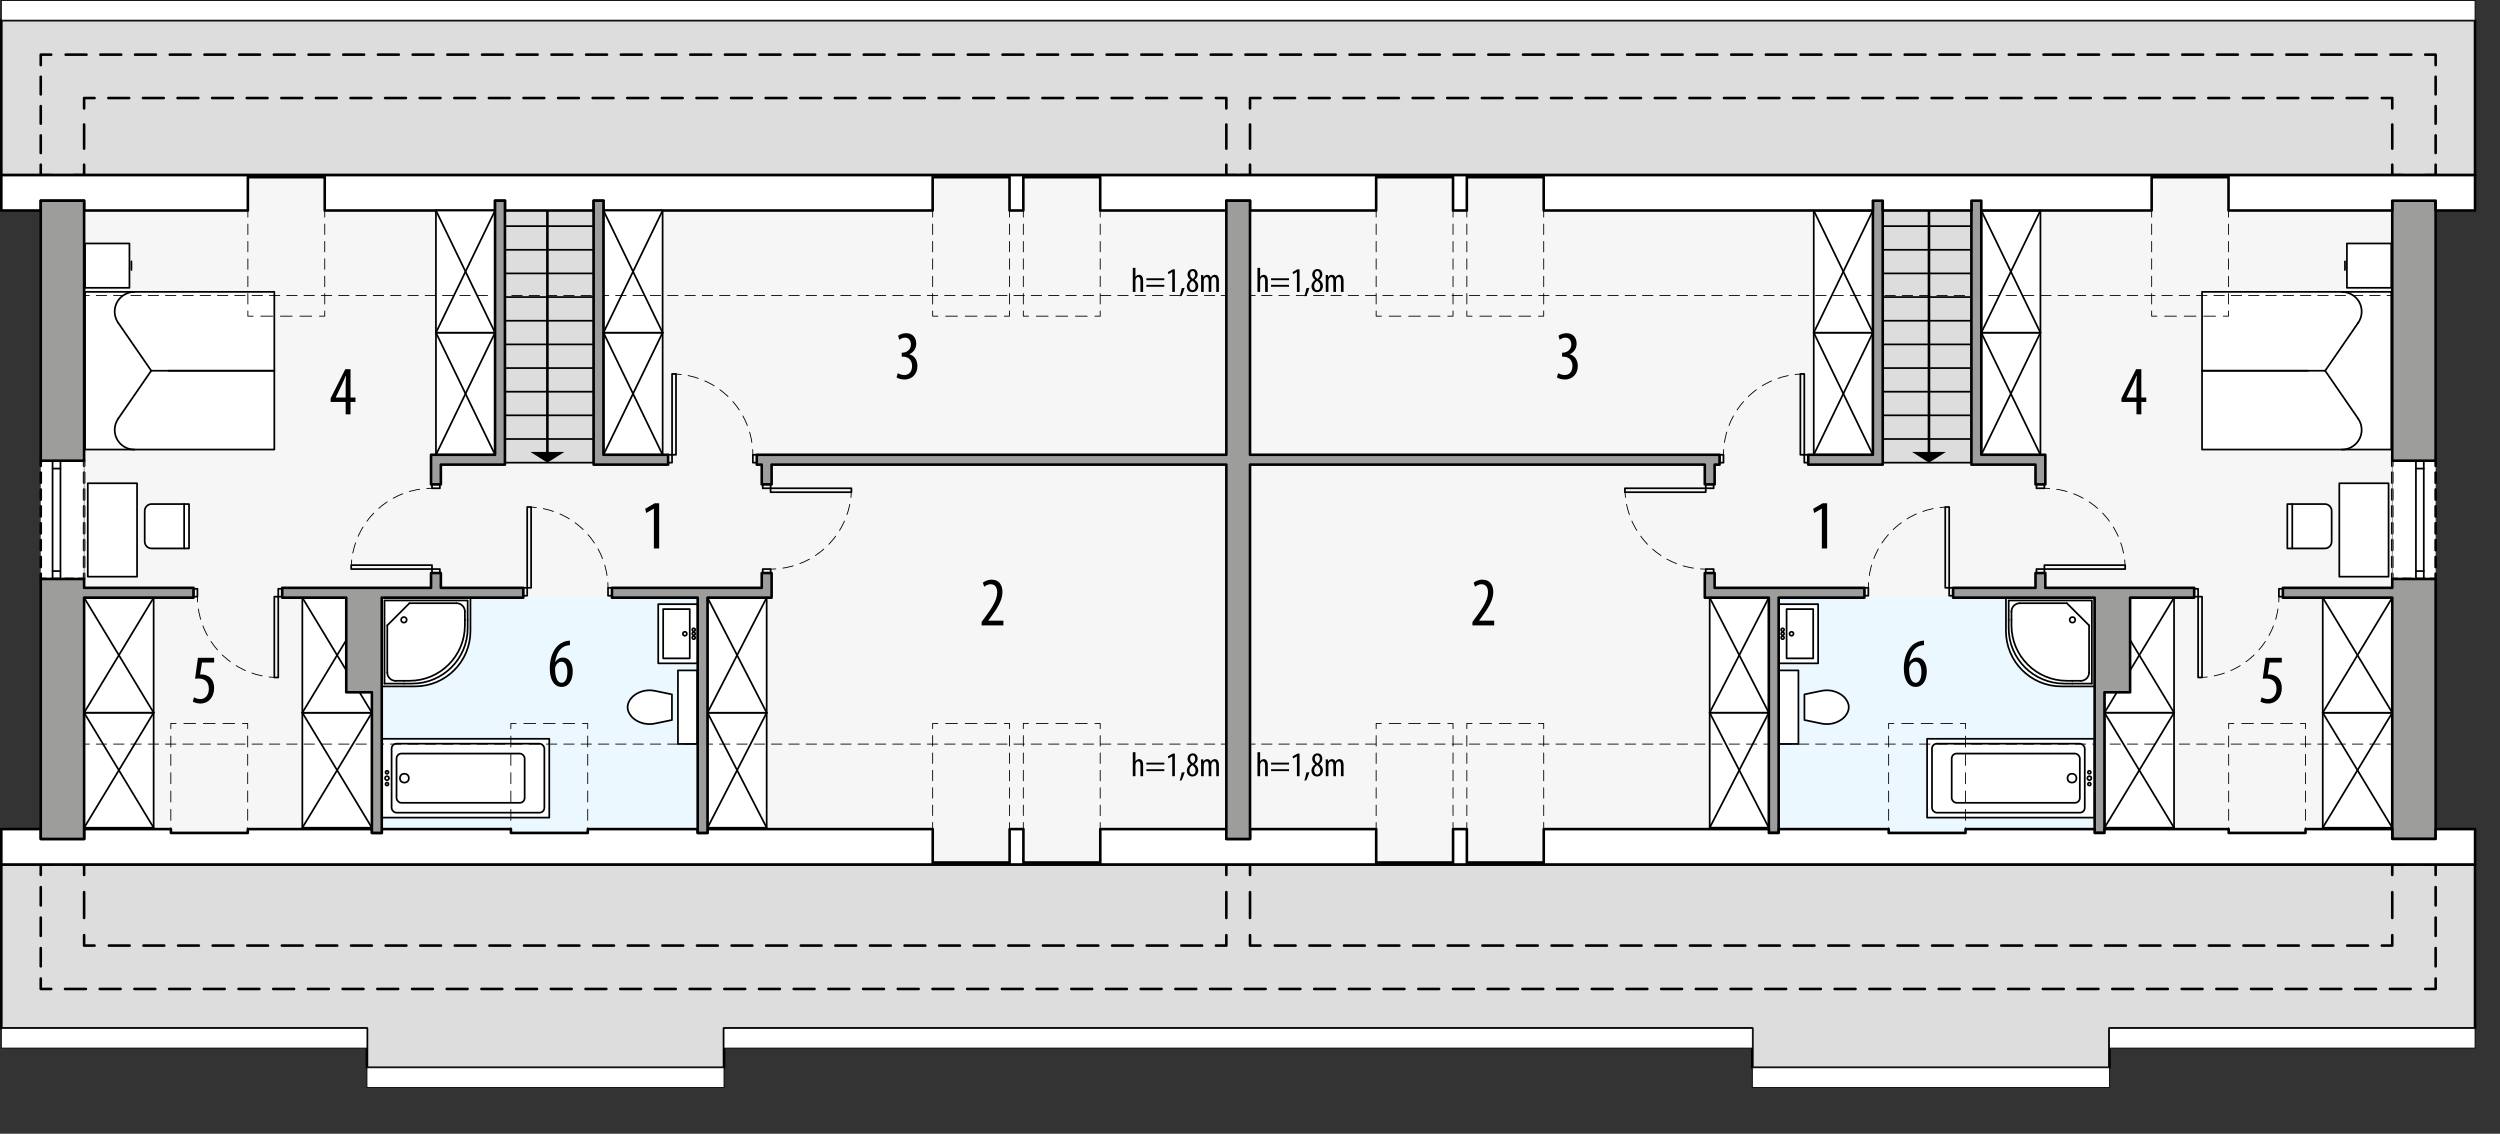 <?xml version="1.0" encoding="UTF-8"?><svg id="a" xmlns="http://www.w3.org/2000/svg" viewBox="0 0 719.05 326.08"><rect x="0" y="0" width="719.05" height="326.08" fill="#333333" stroke="none"/><defs><style>.b{stroke-dasharray:6.94 4.62;}.b,.c,.d,.e,.f,.g,.h,.i,.j,.k,.l,.m,.n,.o,.p,.q,.r,.s,.t,.u,.v,.w,.x{stroke-linejoin:round;}.b,.c,.d,.e,.f,.g,.h,.i,.j,.k,.l,.m,.n,.o,.p,.q,.r,.s,.u,.v,.w,.x{stroke:#000;}.b,.c,.d,.e,.f,.g,.h,.i,.j,.k,.l,.m,.o,.p,.q,.r,.s,.t,.u,.v,.w,.x{stroke-linecap:round;}.b,.c,.d,.e,.g,.i,.j,.k,.l,.q,.r,.s,.t,.u,.v,.w,.x{fill:none;}.b,.c,.d,.h,.i,.j,.l,.n,.p,.r,.v,.x{stroke-width:.75px;}.c{stroke-dasharray:5.97 3.98;}.e{stroke-dasharray:3.16 2.11;}.e,.g,.k,.o,.q,.u,.w{stroke-width:.25px;}.y{fill:#f6f6f6;}.z{fill:#ebf8ff;}.aa,.f,.o,.p{fill:#fff;}.f,.m,.s{stroke-width:.5px;}.g{stroke-dasharray:3.37 2.25;}.h,.m{fill:#ddd;}.i{stroke-dasharray:5.99 3.99;}.j{stroke-dasharray:5.26 3.5;}.l{stroke-dasharray:5.06 3.37;}.n{fill:#9d9d9c;}.q{stroke-dasharray:3 2;}.r{stroke-dasharray:2.91 1.94;}.t{stroke:gray;stroke-width:.2px;}.u{stroke-dasharray:2.99 1.99;}.v{stroke-dasharray:2.37 1.58;}.w{stroke-dasharray:3.03 2.02;}.x{stroke-dasharray:7.42 4.95;}</style></defs><rect class="y" x="359.53" y="27.05" width="328.54" height="244.91"/><rect class="y" x="24.19" y="27.05" width="328.54" height="244.91" transform="translate(376.91 299.02) rotate(-180)"/><polygon class="h" points="359.53 5.79 .38 5.79 .38 50.37 352.72 50.37 359.53 50.37 711.87 50.37 711.87 5.79 359.53 5.79"/><polygon class="h" points="359.53 248.65 352.72 248.65 .38 248.65 .38 295.78 105.54 295.78 105.54 307.12 208.24 307.12 208.24 295.78 504.01 295.78 504.01 307.12 606.71 307.12 606.71 295.78 711.87 295.78 711.87 248.65 359.53 248.65"/><rect class="aa" x="688.06" y="132.5" width="12.47" height="34.02"/><polyline class="d" points="700.54 165.02 700.54 166.52 699.04 166.52"/><line class="v" x1="697.46" y1="166.52" x2="690.35" y2="166.52"/><polyline class="d" points="689.56 166.52 688.06 166.52 688.06 165.02"/><line class="r" x1="688.06" y1="163.08" x2="688.06" y2="134.97"/><polyline class="d" points="688.06 134 688.06 132.5 689.56 132.5"/><line class="v" x1="691.14" y1="132.5" x2="698.25" y2="132.5"/><polyline class="d" points="699.04 132.5 700.54 132.5 700.54 134"/><line class="r" x1="700.54" y1="135.94" x2="700.54" y2="164.05"/><rect class="z" x="511.58" y="171.9" width="90.87" height="67.66"/><rect class="o" x="606.71" y="295.78" width="105.17" height="5.67"/><rect class="o" x="504.01" y="307.12" width="102.7" height="5.67"/><rect class="s" x="518.95" y="130.8" width="1.13" height="2.27"/><rect class="s" x="494.58" y="130.8" width="1.13" height="2.27"/><rect class="s" x="517.82" y="107.56" width="1.13" height="23.24"/><path class="k" d="M517.82,107.59c-.5.02-1,.06-1.5.12"/><path class="w" d="M514.33,108.02c-9.86,1.99-17.4,10.19-18.48,20.27"/><path class="k" d="M495.76,129.3c-.03.5-.05,1-.05,1.5"/><rect class="s" x="490.61" y="139.31" width="2.27" height="1.13"/><rect class="s" x="490.61" y="163.68" width="2.27" height="1.13"/><rect class="s" x="467.36" y="140.44" width="23.24" height="1.13"/><path class="k" d="M467.39,141.57c.02.5.06,1,.12,1.5"/><path class="w" d="M467.83,145.07c1.99,9.86,10.19,17.4,20.27,18.48"/><path class="k" d="M489.11,163.64c.5.03,1,.05,1.5.05"/><rect class="s" x="585.73" y="163.68" width="2.27" height="1.13"/><rect class="s" x="585.73" y="139.31" width="2.27" height="1.13"/><rect class="s" x="588" y="162.55" width="23.24" height="1.13"/><path class="k" d="M611.22,162.55c-.02-.5-.06-1-.12-1.5"/><path class="w" d="M610.78,159.06c-1.99-9.86-10.19-17.4-20.27-18.48"/><path class="k" d="M589.5,140.49c-.5-.03-1-.05-1.5-.05"/><rect class="s" x="560.62" y="169.07" width="1.13" height="2.27"/><rect class="s" x="536.24" y="169.07" width="1.13" height="2.27"/><rect class="s" x="559.49" y="145.83" width="1.13" height="23.24"/><path class="k" d="M559.49,145.85c-.5.02-1,.06-1.5.12"/><path class="w" d="M555.99,146.29c-9.86,1.99-17.4,10.19-18.48,20.27"/><path class="k" d="M537.42,167.57c-.03.5-.05,1-.05,1.5"/><rect class="s" x="631.09" y="169.35" width="1.13" height="2.27"/><rect class="s" x="655.46" y="169.35" width="1.13" height="2.27"/><rect class="s" x="632.22" y="171.62" width="1.13" height="23.24"/><path class="k" d="M633.35,194.84c.5-.02,1-.06,1.5-.12"/><path class="w" d="M636.85,194.4c9.86-1.99,17.4-10.19,18.48-20.27"/><path class="k" d="M655.42,173.12c.03-.5.05-1,.05-1.5"/><polyline class="s" points="694.87 164.25 694.87 166.52 697.13 166.52 697.13 164.25 694.87 164.25"/><polyline class="s" points="694.87 132.5 694.87 134.77 697.13 134.77 697.13 132.5 694.87 132.5"/><line class="s" x1="697.13" y1="134.77" x2="697.13" y2="164.25"/><line class="s" x1="694.87" y1="134.77" x2="694.87" y2="164.25"/><path class="f" d="M670.63,155.75v-8.79c0-1.1-.89-1.98-1.98-1.98h-10.77v12.76h10.77c1.1,0,1.98-.89,1.98-1.98Z"/><line class="s" x1="659.3" y1="157.74" x2="659.3" y2="144.98"/><rect class="f" x="672.83" y="139" width="14.17" height="26.86"/><rect class="m" x="541.51" y="58.24" width="25.51" height="74.83"/><line class="d" x1="554.81" y1="57.72" x2="554.81" y2="130.73"/><polygon points="559.64 130.02 554.81 133.07 549.99 130.02 549.99 129.99 559.64 129.99 559.64 130.02"/><line class="s" x1="541.51" y1="126.27" x2="567.02" y2="126.27"/><line class="s" x1="541.51" y1="119.46" x2="567.02" y2="119.46"/><line class="s" x1="541.51" y1="112.66" x2="567.02" y2="112.66"/><line class="s" x1="541.51" y1="105.86" x2="567.02" y2="105.86"/><line class="s" x1="541.51" y1="99.05" x2="567.02" y2="99.05"/><line class="s" x1="541.51" y1="92.25" x2="567.02" y2="92.25"/><line class="s" x1="541.51" y1="85.45" x2="567.02" y2="85.45"/><line class="s" x1="541.51" y1="78.64" x2="567.02" y2="78.64"/><line class="s" x1="541.51" y1="71.84" x2="567.02" y2="71.84"/><line class="s" x1="541.51" y1="65.04" x2="567.02" y2="65.04"/><line class="t" x1="688.06" y1="166.52" x2="688.06" y2="132.5"/><polyline class="f" points="602.46 212.49 602.46 235.16 554.27 235.16 554.27 212.49 602.46 212.49"/><circle class="s" cx="595.94" cy="223.82" r="1.28"/><circle class="s" cx="600.94" cy="222.12" r=".43"/><circle class="s" cx="600.94" cy="223.82" r=".57"/><circle class="s" cx="600.94" cy="225.52" r=".43"/><rect class="s" x="555.68" y="213.9" width="43.94" height="19.84" rx="1.42" ry="1.42"/><rect class="s" x="561.35" y="216.74" width="36.85" height="14.17" rx="1.42" ry="1.42"/><path class="f" d="M602.46,197.42h-9.57c-8.81,0-15.94-7.14-15.94-15.94v-9.57s25.51,0,25.51,0v25.51Z"/><polyline class="s" points="601.66 196.62 601.66 172.7 577.74 172.7 577.74 178.28"/><path class="s" d="M577.74,178.28v2.39c0,8.81,7.14,15.94,15.94,15.94h2.39"/><path class="s" d="M578.54,178.28v1.59c0,8.81,7.14,15.94,15.94,15.94h1.59"/><line class="s" x1="600.86" y1="193.43" x2="600.86" y2="179.88"/><line class="s" x1="596.08" y1="196.62" x2="601.66" y2="196.62"/><line class="s" x1="596.08" y1="195.82" x2="598.47" y2="195.82"/><path class="s" d="M598.47,195.82c1.32,0,2.39-1.07,2.39-2.39"/><path class="s" d="M580.93,173.5c-1.32,0-2.39,1.07-2.39,2.39"/><line class="s" x1="594.48" y1="173.5" x2="580.93" y2="173.5"/><line class="s" x1="578.54" y1="175.89" x2="578.54" y2="178.28"/><circle class="s" cx="596.08" cy="178.28" r=".8"/><line class="s" x1="600.86" y1="179.88" x2="594.48" y2="173.5"/><path class="f" d="M518.99,199.72l4.93-1.02c2.01-.42,4.1.01,5.78,1.19.75.53,1.34,1.25,1.73,2.08.42.91.42,1.96,0,2.87-.39.83-.98,1.55-1.73,2.08-1.68,1.18-3.77,1.61-5.78,1.19l-4.93-1.02v-7.37"/><rect class="f" x="511.7" y="192.82" width="5.56" height="21.16"/><polyline class="f" points="511.59 173.77 522.93 173.77 522.93 190.78 511.59 190.78 511.59 173.77"/><rect class="s" x="513.86" y="175.19" width="7.65" height="14.17"/><circle class="s" cx="515.28" cy="182.28" r=".57"/><circle class="s" cx="512.72" cy="182.28" r=".43"/><circle class="s" cx="512.72" cy="183.41" r=".43"/><circle class="s" cx="512.72" cy="181.14" r=".43"/><rect class="f" x="633.35" y="83.95" width="54.43" height="45.35"/><line class="s" x1="633.35" y1="106.63" x2="668.76" y2="106.63"/><line class="s" x1="633.35" y1="106.63" x2="663.82" y2="106.63"/><line class="s" x1="668.76" y1="106.63" x2="678.26" y2="92.84"/><line class="s" x1="668.76" y1="106.63" x2="678.26" y2="120.42"/><path class="s" d="M673.59,129.31c3.13,0,5.67-2.54,5.67-5.67,0-1.15-.35-2.27-1-3.22"/><path class="s" d="M678.26,92.84c1.78-2.58,1.13-6.11-1.45-7.88-.95-.65-2.07-1-3.22-1"/><polygon class="f" points="687.78 70.03 675.02 70.03 675.02 82.78 676.44 82.78 687.78 82.78 687.78 70.03"/><line class="s" x1="674.46" y1="75.17" x2="674.46" y2="77.65"/><rect class="f" x="560.8" y="104.74" width="35.12" height="17.01" transform="translate(465.12 691.6) rotate(-90)"/><line class="s" x1="569.86" y1="130.8" x2="586.87" y2="95.68"/><line class="s" x1="569.86" y1="95.68" x2="586.87" y2="130.8"/><rect class="f" x="560.8" y="69.61" width="35.12" height="17.01" transform="translate(500.25 656.48) rotate(-90)"/><line class="s" x1="569.86" y1="95.68" x2="586.87" y2="60.55"/><line class="s" x1="569.86" y1="60.55" x2="586.87" y2="95.68"/><rect class="f" x="512.61" y="104.74" width="35.12" height="17.01" transform="translate(416.93 643.41) rotate(-90)"/><line class="s" x1="521.67" y1="130.8" x2="538.68" y2="95.68"/><line class="s" x1="521.67" y1="95.68" x2="538.68" y2="130.8"/><rect class="f" x="512.61" y="69.61" width="35.12" height="17.01" transform="translate(452.06 608.29) rotate(-90)"/><line class="s" x1="521.67" y1="95.68" x2="538.68" y2="60.55"/><line class="s" x1="521.67" y1="60.55" x2="538.68" y2="95.68"/><rect class="f" x="483.71" y="213.02" width="33.08" height="17.01" transform="translate(278.72 721.77) rotate(-90)"/><line class="s" x1="491.74" y1="238.07" x2="508.75" y2="204.99"/><line class="s" x1="491.74" y1="204.99" x2="508.75" y2="238.07"/><rect class="f" x="483.71" y="179.94" width="33.08" height="17.01" transform="translate(311.8 688.69) rotate(-90)"/><line class="s" x1="491.74" y1="204.99" x2="508.75" y2="171.9"/><line class="s" x1="491.74" y1="171.9" x2="508.75" y2="204.99"/><rect class="f" x="598.76" y="211.53" width="33.08" height="20" transform="translate(393.77 836.82) rotate(-90)"/><line class="s" x1="605.3" y1="238.07" x2="625.3" y2="204.99"/><line class="s" x1="605.3" y1="204.99" x2="625.3" y2="238.07"/><rect class="f" x="598.76" y="178.45" width="33.08" height="20" transform="translate(426.85 803.74) rotate(-90)"/><line class="s" x1="605.3" y1="204.99" x2="625.3" y2="171.9"/><line class="s" x1="605.3" y1="171.9" x2="625.3" y2="204.99"/><rect class="f" x="661.52" y="211.53" width="33.08" height="20" transform="translate(456.54 899.59) rotate(-90)"/><line class="s" x1="668.06" y1="238.07" x2="688.06" y2="204.99"/><line class="s" x1="668.06" y1="204.99" x2="688.06" y2="238.07"/><rect class="f" x="661.52" y="178.45" width="33.08" height="20" transform="translate(489.62 866.51) rotate(-90)"/><line class="s" x1="668.06" y1="204.99" x2="688.06" y2="171.9"/><line class="s" x1="668.06" y1="171.9" x2="688.06" y2="204.99"/><line class="k" x1="688.06" y1="85.01" x2="686.56" y2="85.01"/><line class="u" x1="684.57" y1="85.01" x2="362.02" y2="85.01"/><line class="k" x1="361.03" y1="85.01" x2="359.53" y2="85.01"/><line class="k" x1="688.06" y1="214.01" x2="686.56" y2="214.01"/><line class="u" x1="684.57" y1="214.01" x2="362.02" y2="214.01"/><line class="k" x1="361.03" y1="214.01" x2="359.53" y2="214.01"/><polyline class="k" points="395.81 246.57 395.81 248.07 397.31 248.07"/><line class="g" x1="399.56" y1="248.07" x2="415.3" y2="248.07"/><polyline class="k" points="416.42 248.07 417.92 248.07 417.92 246.57"/><line class="q" x1="417.92" y1="244.57" x2="417.92" y2="210.58"/><polyline class="k" points="417.92 209.58 417.92 208.08 416.42 208.08"/><line class="g" x1="414.17" y1="208.08" x2="398.43" y2="208.08"/><polyline class="k" points="397.31 208.08 395.81 208.08 395.81 209.58"/><line class="q" x1="395.81" y1="211.58" x2="395.81" y2="245.57"/><polyline class="k" points="395.81 52.45 395.81 50.95 397.31 50.95"/><line class="g" x1="399.56" y1="50.95" x2="415.3" y2="50.95"/><polyline class="k" points="416.42 50.95 417.92 50.95 417.92 52.45"/><line class="q" x1="417.92" y1="54.45" x2="417.92" y2="88.44"/><polyline class="k" points="417.92 89.44 417.92 90.94 416.42 90.94"/><line class="g" x1="414.17" y1="90.94" x2="398.43" y2="90.94"/><polyline class="k" points="397.31 90.94 395.81 90.94 395.81 89.44"/><line class="q" x1="395.81" y1="87.44" x2="395.81" y2="53.45"/><polyline class="k" points="543.21 238.06 543.21 239.56 544.71 239.56"/><line class="g" x1="546.96" y1="239.56" x2="562.7" y2="239.56"/><polyline class="k" points="563.82 239.56 565.32 239.56 565.32 238.06"/><line class="e" x1="565.32" y1="235.95" x2="565.32" y2="210.64"/><polyline class="k" points="565.32 209.58 565.32 208.08 563.82 208.08"/><line class="g" x1="561.57" y1="208.08" x2="545.84" y2="208.08"/><polyline class="k" points="544.71 208.08 543.21 208.08 543.21 209.58"/><line class="e" x1="543.21" y1="211.69" x2="543.21" y2="237.01"/><polyline class="k" points="641.01 238.06 641.01 239.56 642.51 239.56"/><line class="g" x1="644.76" y1="239.56" x2="660.49" y2="239.56"/><polyline class="k" points="661.62 239.56 663.12 239.56 663.12 238.06"/><line class="e" x1="663.12" y1="235.95" x2="663.12" y2="210.64"/><polyline class="k" points="663.12 209.58 663.12 208.08 661.62 208.08"/><line class="g" x1="659.37" y1="208.08" x2="643.63" y2="208.08"/><polyline class="k" points="642.51 208.08 641.01 208.08 641.01 209.58"/><line class="e" x1="641.01" y1="211.69" x2="641.01" y2="237.01"/><polyline class="k" points="421.89 246.57 421.89 248.07 423.39 248.07"/><line class="g" x1="425.64" y1="248.07" x2="441.38" y2="248.07"/><polyline class="k" points="442.5 248.07 444 248.07 444 246.57"/><line class="q" x1="444" y1="244.57" x2="444" y2="210.58"/><polyline class="k" points="444 209.58 444 208.08 442.5 208.08"/><line class="g" x1="440.25" y1="208.08" x2="424.51" y2="208.08"/><polyline class="k" points="423.39 208.08 421.89 208.08 421.89 209.58"/><line class="q" x1="421.89" y1="211.58" x2="421.89" y2="245.57"/><polyline class="k" points="421.89 52.45 421.89 50.95 423.39 50.95"/><line class="g" x1="425.64" y1="50.95" x2="441.38" y2="50.95"/><polyline class="k" points="442.5 50.95 444 50.95 444 52.45"/><line class="q" x1="444" y1="54.45" x2="444" y2="88.44"/><polyline class="k" points="444 89.44 444 90.94 442.5 90.94"/><line class="g" x1="440.25" y1="90.94" x2="424.51" y2="90.94"/><polyline class="k" points="423.39 90.94 421.89 90.94 421.89 89.44"/><line class="q" x1="421.89" y1="87.44" x2="421.89" y2="53.45"/><polyline class="k" points="618.86 52.45 618.86 50.95 620.36 50.95"/><line class="g" x1="622.6" y1="50.95" x2="638.34" y2="50.95"/><polyline class="k" points="639.47 50.95 640.97 50.95 640.97 52.45"/><line class="q" x1="640.97" y1="54.45" x2="640.97" y2="88.44"/><polyline class="k" points="640.97 89.44 640.97 90.94 639.47 90.94"/><line class="g" x1="637.22" y1="90.94" x2="621.48" y2="90.94"/><polyline class="k" points="620.36 90.94 618.86 90.94 618.86 89.44"/><line class="q" x1="618.86" y1="87.44" x2="618.86" y2="53.45"/><path d="M524,146.3h-.04l-2.16,1.24-.3-1.2,2.74-1.6h1.28v13h-1.52v-11.44Z"/><path d="M423.5,179.88v-1l1.1-1.5c1.54-2.14,3.38-4.58,3.38-7.02,0-1.44-.64-2.32-1.86-2.32-.94,0-1.54.5-1.88.72l-.38-1.16c.46-.38,1.36-.88,2.54-.88,2.16,0,3.1,1.6,3.1,3.56,0,2.44-1.6,4.8-3.2,7l-.88,1.2v.04h4.34v1.36h-6.26Z"/><path d="M614.49,119.18v-3.58h-4.32v-1.04l4.22-8.38h1.5v8.16h1.42v1.26h-1.42v3.58h-1.4ZM614.49,114.34v-3.68c0-.9.06-1.7.12-2.56h-.08c-.44,1.04-.72,1.66-1.1,2.46l-1.8,3.74v.04h2.86Z"/><path d="M656.29,190.55h-3.5l-.54,3.46c.16-.04.3-.04.48-.04.7,0,1.78.3,2.48.98.68.68,1.08,1.64,1.08,2.96,0,2.58-1.62,4.44-3.94,4.44-.78,0-1.68-.22-2.2-.56l.34-1.24c.4.24,1.1.52,1.82.52,1.32,0,2.46-1.02,2.46-3s-1.26-2.92-2.94-2.92c-.48,0-.78.02-1.02.06l.82-6.02h4.66v1.36Z"/><path d="M553.38,185.55c-.26.02-.54.06-.92.14-2.16.52-3.02,2.68-3.34,4.68h.06c.5-.74,1.22-1.24,2.2-1.24,1.66,0,2.8,1.52,2.8,4s-1.12,4.44-3.2,4.44c-2.26,0-3.4-2.3-3.4-5.28,0-2.52.66-4.48,1.68-5.86.78-1.1,2.02-1.82,3.14-2.06.42-.08.76-.1.98-.12v1.3ZM552.64,193.26c0-1.96-.68-2.94-1.74-2.94-.64,0-1.3.44-1.68,1.4-.06.14-.12.4-.12.78.02,2.66.84,3.88,1.88,3.88.88,0,1.66-.86,1.66-3.12Z"/><path d="M448.15,107.33c.4.24,1.1.54,1.88.54,1.34,0,2.24-.98,2.24-2.6,0-1.7-1.06-2.68-2.62-2.68h-.36v-1.16h.3c.92-.02,2.34-.72,2.34-2.32,0-1.3-.7-2-1.72-2-.64,0-1.2.32-1.62.62l-.34-1.16c.48-.38,1.36-.74,2.34-.74,1.84,0,2.88,1.32,2.88,3,0,1.3-.68,2.44-1.94,3.04v.04c1.16.32,2.28,1.36,2.28,3.4s-1.36,3.84-3.72,3.84c-.84,0-1.76-.24-2.28-.6l.34-1.22Z"/><rect class="n" x="688.06" y="57.72" width="12.47" height="74.78"/><polygon class="n" points="538.68 130.8 520.09 130.8 520.09 133.64 541.51 133.64 541.51 57.72 538.68 57.72 538.68 130.8"/><polygon class="n" points="585.45 133.64 585.45 139.31 588.28 139.31 588.28 130.8 569.86 130.8 569.86 57.72 567.02 57.72 567.02 133.64 585.45 133.64"/><polygon class="n" points="493.16 164.82 490.33 164.82 490.33 171.9 508.75 171.9 508.75 239.56 511.58 239.56 511.58 171.9 536.24 171.9 536.24 169.07 493.16 169.07 493.16 164.82"/><polygon class="n" points="588.28 164.82 585.45 164.82 585.45 169.07 561.75 169.07 561.75 171.9 602.46 171.9 602.46 239.56 605.29 239.56 605.29 199.12 612.66 199.12 612.66 171.9 631.09 171.9 631.09 169.07 588.28 169.07 588.28 164.82"/><polygon class="n" points="688.06 166.52 688.06 169.07 656.6 169.07 656.6 171.9 688.06 171.9 688.06 241.3 700.54 241.3 700.54 166.52 688.06 166.52"/><path d="M361.67,216.34h.77v2.6h.02c.1-.17.25-.32.4-.42.18-.11.37-.18.65-.18.61,0,1.13.49,1.13,1.71v3.21h-.77v-3.12c0-.59-.13-1.15-.65-1.15-.36,0-.63.26-.75.77-.02.11-.03.25-.03.37v3.13h-.77v-6.92Z"/><path d="M365.58,219.9v-.55h5.16v.55h-5.16ZM365.58,221.79v-.55h5.16v.55h-5.16Z"/><path d="M373.02,217.54h-.02l-1.08.62-.15-.6,1.37-.8h.64v6.5h-.76v-5.72Z"/><path d="M375.16,224.52c.21-.58.48-1.64.58-2.33l.87-.1c-.22.81-.65,1.91-.92,2.36l-.53.07Z"/><path d="M377.21,221.67c0-.91.54-1.49,1.07-1.86v-.02c-.55-.37-.86-.94-.86-1.49,0-1,.71-1.62,1.52-1.62.93,0,1.39.78,1.39,1.53,0,.57-.27,1.12-.87,1.53v.03c.6.4,1.04.99,1.04,1.77,0,1.01-.67,1.8-1.67,1.8-1.08,0-1.62-.86-1.62-1.67ZM379.74,221.59c0-.75-.43-1.17-.93-1.5-.52.32-.84.88-.84,1.45,0,.73.33,1.23.89,1.23.48,0,.88-.37.88-1.18ZM378.16,218.25c0,.66.4.99.8,1.25.39-.28.65-.71.65-1.2,0-.63-.26-1.05-.73-1.05-.43,0-.72.41-.72,1Z"/><path d="M381.32,219.67c0-.57-.03-.86-.04-1.25h.67l.04.6h.02c.21-.39.58-.68,1.09-.68.45,0,.83.22,1.01.74h.02c.13-.24.3-.43.48-.55.19-.13.42-.19.67-.19.65,0,1.16.48,1.16,1.71v3.21h-.76v-3.03c0-.63-.09-1.24-.68-1.24-.32,0-.6.27-.71.72-.02.13-.03.28-.03.44v3.11h-.76v-3.17c0-.54-.1-1.1-.67-1.1-.31,0-.63.27-.72.78-.02.13-.03.27-.03.42v3.07h-.76v-3.59Z"/><path d="M361.67,77.04h.77v2.6h.02c.1-.17.25-.32.4-.42.18-.11.37-.18.65-.18.61,0,1.13.49,1.13,1.71v3.21h-.77v-3.12c0-.59-.13-1.15-.65-1.15-.36,0-.63.26-.75.77-.02.11-.03.25-.03.37v3.13h-.77v-6.92Z"/><path d="M365.58,80.59v-.55h5.16v.55h-5.16ZM365.58,82.48v-.55h5.16v.55h-5.16Z"/><path d="M373.02,78.24h-.02l-1.08.62-.15-.6,1.37-.8h.64v6.5h-.76v-5.72Z"/><path d="M375.16,85.21c.21-.58.48-1.64.58-2.33l.87-.1c-.22.81-.65,1.91-.92,2.36l-.53.07Z"/><path d="M377.21,82.36c0-.91.54-1.49,1.07-1.86v-.02c-.55-.37-.86-.94-.86-1.49,0-1,.71-1.62,1.52-1.62.93,0,1.39.78,1.39,1.53,0,.57-.27,1.12-.87,1.53v.03c.6.4,1.04.99,1.04,1.77,0,1.01-.67,1.8-1.67,1.8-1.08,0-1.62-.86-1.62-1.67ZM379.74,82.28c0-.75-.43-1.17-.93-1.5-.52.32-.84.88-.84,1.45,0,.73.33,1.23.89,1.23.48,0,.88-.37.88-1.18ZM378.16,78.95c0,.66.4.99.8,1.25.39-.28.65-.71.65-1.2,0-.63-.26-1.05-.73-1.05-.43,0-.72.41-.72,1Z"/><path d="M381.32,80.37c0-.57-.03-.86-.04-1.25h.67l.04.6h.02c.21-.39.58-.68,1.09-.68.45,0,.83.22,1.01.74h.02c.13-.24.3-.43.48-.55.19-.13.42-.19.67-.19.65,0,1.16.48,1.16,1.71v3.21h-.76v-3.03c0-.63-.09-1.24-.68-1.24-.32,0-.6.27-.71.72-.02.13-.03.28-.03.44v3.11h-.76v-3.17c0-.54-.1-1.1-.67-1.1-.31,0-.63.27-.72.78-.02.13-.03.27-.03.42v3.07h-.76v-3.59Z"/><rect class="aa" x="11.72" y="132.5" width="12.47" height="34.02"/><polyline class="d" points="11.72 165.02 11.72 166.52 13.22 166.52"/><line class="v" x1="14.8" y1="166.52" x2="21.9" y2="166.52"/><polyline class="d" points="22.69 166.52 24.19 166.52 24.19 165.02"/><line class="r" x1="24.19" y1="163.08" x2="24.19" y2="134.97"/><polyline class="d" points="24.19 134 24.19 132.5 22.69 132.5"/><line class="v" x1="21.11" y1="132.5" x2="14.01" y2="132.5"/><polyline class="d" points="13.22 132.5 11.72 132.5 11.72 134"/><line class="r" x1="11.72" y1="135.94" x2="11.72" y2="164.05"/><rect class="z" x="109.8" y="171.9" width="90.87" height="67.66" transform="translate(310.46 411.47) rotate(-180)"/><rect class="o" x=".38" y="295.78" width="105.17" height="5.67"/><rect class="o" x="208.24" y="295.78" width="295.77" height="5.67"/><rect class="o" x="105.54" y="307.12" width="102.7" height="5.67"/><rect class="o" x=".38" y=".13" width="711.5" height="5.67"/><rect class="s" x="192.16" y="130.8" width="1.13" height="2.27"/><rect class="s" x="216.54" y="130.8" width="1.13" height="2.27"/><rect class="s" x="193.3" y="107.56" width="1.13" height="23.24"/><path class="k" d="M194.43,107.59c.5.02,1,.06,1.5.12"/><path class="w" d="M197.92,108.02c9.86,1.99,17.4,10.19,18.48,20.27"/><path class="k" d="M216.49,129.3c.03.5.05,1,.05,1.5"/><rect class="s" x="219.38" y="139.31" width="2.27" height="1.13"/><rect class="s" x="219.38" y="163.68" width="2.27" height="1.13"/><rect class="s" x="221.64" y="140.44" width="23.24" height="1.13"/><path class="k" d="M244.86,141.57c-.02.5-.06,1-.12,1.5"/><path class="w" d="M244.42,145.07c-1.99,9.86-10.19,17.4-20.27,18.48"/><path class="k" d="M223.14,163.64c-.5.03-1,.05-1.5.05"/><rect class="s" x="124.25" y="163.68" width="2.27" height="1.13"/><rect class="s" x="124.25" y="139.31" width="2.27" height="1.13"/><rect class="s" x="101.01" y="162.55" width="23.24" height="1.13"/><path class="k" d="M101.04,162.55c.02-.5.06-1,.12-1.5"/><path class="w" d="M101.47,159.06c1.99-9.86,10.19-17.4,20.27-18.48"/><path class="k" d="M122.75,140.49c.5-.03,1-.05,1.5-.05"/><rect class="s" x="150.5" y="169.07" width="1.13" height="2.27"/><rect class="s" x="174.88" y="169.07" width="1.13" height="2.27"/><rect class="s" x="151.63" y="145.83" width="1.13" height="23.24"/><path class="k" d="M152.76,145.85c.5.02,1,.06,1.5.12"/><path class="w" d="M156.26,146.29c9.86,1.99,17.4,10.19,18.48,20.27"/><path class="k" d="M174.83,167.57c.03.5.05,1,.05,1.5"/><rect class="s" x="80.03" y="169.35" width="1.13" height="2.27"/><rect class="s" x="55.65" y="169.35" width="1.13" height="2.27"/><rect class="s" x="78.9" y="171.62" width="1.13" height="23.24"/><path class="k" d="M78.9,194.84c-.5-.02-1-.06-1.5-.12"/><path class="w" d="M75.4,194.4c-9.86-1.99-17.4-10.19-18.48-20.27"/><path class="k" d="M56.83,173.12c-.03-.5-.05-1-.05-1.5"/><polyline class="s" points="17.39 164.25 17.39 166.52 15.12 166.52 15.12 164.25 17.39 164.25"/><polyline class="s" points="17.39 132.5 17.39 134.77 15.12 134.77 15.12 132.5 17.39 132.5"/><line class="s" x1="15.12" y1="134.77" x2="15.12" y2="164.25"/><line class="s" x1="17.39" y1="134.77" x2="17.39" y2="164.25"/><path class="f" d="M41.62,155.75v-8.79c0-1.1.89-1.98,1.98-1.98h10.77v12.76h-10.77c-1.1,0-1.98-.89-1.98-1.98Z"/><line class="s" x1="52.96" y1="157.74" x2="52.96" y2="144.98"/><rect class="f" x="25.25" y="139" width="14.17" height="26.86"/><polyline class="d" points="691.06 248.65 688.06 248.65 688.06 251.65"/><line class="x" x1="688.06" y1="256.6" x2="688.06" y2="266.49"/><polyline class="d" points="688.06 268.97 688.06 271.97 685.06 271.97"/><line class="c" x1="681.08" y1="271.97" x2="364.52" y2="271.97"/><polyline class="d" points="362.53 271.97 359.53 271.97 359.53 268.97"/><line class="x" x1="359.53" y1="264.02" x2="359.53" y2="254.12"/><polyline class="d" points="359.53 251.65 359.53 248.65 356.53 248.65"/><polyline class="d" points="355.72 248.65 352.72 248.65 352.72 251.65"/><line class="x" x1="352.72" y1="256.6" x2="352.72" y2="266.49"/><polyline class="d" points="352.72 268.97 352.72 271.97 349.72 271.97"/><line class="c" x1="345.74" y1="271.97" x2="29.18" y2="271.97"/><polyline class="d" points="27.19 271.97 24.19 271.97 24.19 268.97"/><line class="x" x1="24.19" y1="264.02" x2="24.19" y2="254.12"/><polyline class="d" points="24.19 251.65 24.19 248.65 21.19 248.65"/><polyline class="d" points="14.72 248.65 11.72 248.65 11.72 251.65"/><line class="j" x1="11.72" y1="255.16" x2="11.72" y2="279.69"/><polyline class="d" points="11.72 281.44 11.72 284.44 14.72 284.44"/><line class="i" x1="18.71" y1="284.44" x2="695.54" y2="284.44"/><polyline class="d" points="697.54 284.44 700.54 284.44 700.54 281.44"/><line class="j" x1="700.54" y1="277.94" x2="700.54" y2="253.4"/><polyline class="d" points="700.54 251.65 700.54 248.65 697.54 248.65"/><polyline class="d" points="14.72 15.72 11.72 15.72 11.72 18.72"/><line class="l" x1="11.72" y1="22.09" x2="11.72" y2="45.69"/><polyline class="d" points="11.72 47.37 11.72 50.37 14.72 50.37"/><polyline class="d" points="21.19 50.37 24.19 50.37 24.19 47.37"/><line class="b" x1="24.19" y1="42.75" x2="24.19" y2="33.5"/><polyline class="d" points="24.19 31.19 24.19 28.19 27.19 28.19"/><line class="c" x1="31.17" y1="28.19" x2="347.73" y2="28.19"/><polyline class="d" points="349.72 28.19 352.72 28.19 352.72 31.19"/><line class="b" x1="352.72" y1="35.81" x2="352.72" y2="45.06"/><polyline class="d" points="352.72 47.37 352.72 50.37 355.72 50.37"/><polyline class="d" points="356.53 50.37 359.53 50.37 359.53 47.37"/><line class="b" x1="359.53" y1="42.75" x2="359.53" y2="33.5"/><polyline class="d" points="359.53 31.19 359.53 28.19 362.53 28.19"/><line class="c" x1="366.51" y1="28.19" x2="683.07" y2="28.19"/><polyline class="d" points="685.06 28.19 688.06 28.19 688.06 31.19"/><line class="b" x1="688.06" y1="35.81" x2="688.06" y2="45.06"/><polyline class="d" points="688.06 47.37 688.06 50.37 691.06 50.37"/><polyline class="d" points="697.54 50.37 700.54 50.37 700.54 47.37"/><line class="l" x1="700.54" y1="44" x2="700.54" y2="20.4"/><polyline class="d" points="700.54 18.72 700.54 15.72 697.54 15.72"/><line class="i" x1="693.54" y1="15.72" x2="16.71" y2="15.72"/><rect class="m" x="145.23" y="58.24" width="25.51" height="74.83"/><line class="d" x1="157.44" y1="57.72" x2="157.44" y2="130.73"/><polygon points="162.27 130.02 157.44 133.07 152.61 130.02 152.61 129.99 162.27 129.99 162.27 130.02"/><line class="s" x1="170.74" y1="126.27" x2="145.23" y2="126.27"/><line class="s" x1="170.74" y1="119.46" x2="145.23" y2="119.46"/><line class="s" x1="170.74" y1="112.66" x2="145.23" y2="112.66"/><line class="s" x1="170.74" y1="105.86" x2="145.23" y2="105.86"/><line class="s" x1="170.74" y1="99.05" x2="145.23" y2="99.05"/><line class="s" x1="170.74" y1="92.25" x2="145.23" y2="92.25"/><line class="s" x1="170.74" y1="85.45" x2="145.23" y2="85.45"/><line class="s" x1="170.74" y1="78.64" x2="145.23" y2="78.64"/><line class="s" x1="170.74" y1="71.84" x2="145.23" y2="71.84"/><line class="s" x1="170.74" y1="65.04" x2="145.23" y2="65.04"/><line class="t" x1="24.19" y1="166.52" x2="24.19" y2="132.5"/><path class="p" d="M700.54,238.47v2.83h-12.47v-2.83h-24.95v1.1h-22.11v-1.1h-35.72v1.1h-2.83v-1.1h-37.13v1.1h-22.11v-1.1h-31.63v1.1h-2.83v-1.1h-64.75v9.6h-22.11v-9.6h-3.97v9.6h-22.11v-9.6h-36.28v2.83h-6.8v-2.83h-36.28v9.6h-22.11v-9.6h-3.97v9.6h-22.11v-9.6h-64.75v1.1h-2.83v-1.1h-31.63v1.1h-22.11v-1.1h-37.13v1.1h-2.83v-1.1h-35.72v1.1h-22.11v-1.1h-24.94v2.83h-12.47v-2.83H.38v10.18h711.5v-10.18h-11.34Z"/><polygon class="p" points=".38 50.37 .38 60.55 11.72 60.55 11.72 57.72 24.19 57.72 24.19 60.55 71.29 60.55 71.29 50.95 93.4 50.95 93.4 60.55 142.39 60.55 142.39 57.72 145.23 57.72 145.23 60.55 170.74 60.55 170.74 57.72 173.57 57.72 173.57 60.55 268.25 60.55 268.25 50.95 290.36 50.95 290.36 60.55 294.33 60.55 294.33 50.95 316.44 50.95 316.44 60.55 352.72 60.55 352.72 57.72 359.53 57.72 359.53 60.55 395.81 60.55 395.81 50.95 417.92 50.95 417.92 60.55 421.89 60.55 421.89 50.95 444 50.95 444 60.55 538.68 60.55 538.68 57.72 541.51 57.72 541.51 60.55 567.02 60.55 567.02 57.72 569.86 57.72 569.86 60.55 618.86 60.55 618.86 50.95 640.97 50.95 640.97 60.55 688.06 60.55 688.06 57.72 700.54 57.72 700.54 60.55 711.87 60.55 711.87 50.37 .38 50.37"/><polyline class="f" points="109.8 212.49 109.8 235.16 157.98 235.16 157.98 212.49 109.8 212.49"/><circle class="s" cx="116.31" cy="223.82" r="1.28"/><circle class="s" cx="111.31" cy="222.12" r=".43"/><circle class="s" cx="111.31" cy="223.82" r=".57"/><circle class="s" cx="111.31" cy="225.52" r=".43"/><rect class="s" x="112.63" y="213.9" width="43.94" height="19.84" rx="1.42" ry="1.42"/><rect class="s" x="114.05" y="216.74" width="36.85" height="14.17" rx="1.42" ry="1.42"/><path class="f" d="M109.8,197.42h9.57c8.81,0,15.94-7.14,15.94-15.94v-9.57s-25.51,0-25.51,0v25.51Z"/><polyline class="s" points="110.59 196.62 110.59 172.7 134.51 172.7 134.51 178.28"/><path class="s" d="M134.51,178.28v2.39c0,8.81-7.14,15.94-15.94,15.94h-2.39"/><path class="s" d="M133.71,178.28v1.59c0,8.81-7.14,15.94-15.94,15.94h-1.59"/><line class="s" x1="111.39" y1="193.43" x2="111.39" y2="179.88"/><line class="s" x1="116.17" y1="196.62" x2="110.59" y2="196.62"/><line class="s" x1="116.17" y1="195.82" x2="113.78" y2="195.82"/><path class="s" d="M113.78,195.82c-1.32,0-2.39-1.07-2.39-2.39"/><path class="s" d="M131.32,173.5c1.32,0,2.39,1.07,2.39,2.39"/><line class="s" x1="117.77" y1="173.5" x2="131.32" y2="173.5"/><line class="s" x1="133.71" y1="175.89" x2="133.71" y2="178.28"/><circle class="s" cx="116.17" cy="178.28" r=".8"/><line class="s" x1="111.39" y1="179.88" x2="117.77" y2="173.5"/><path class="f" d="M193.26,199.72l-4.93-1.02c-2.01-.42-4.1.01-5.78,1.19-.75.53-1.34,1.25-1.73,2.08-.42.91-.42,1.96,0,2.87.39.83.98,1.55,1.73,2.08,1.68,1.18,3.77,1.61,5.78,1.19l4.93-1.02v-7.37"/><rect class="f" x="194.99" y="192.82" width="5.56" height="21.16"/><polyline class="f" points="200.66 173.77 189.32 173.77 189.32 190.78 200.66 190.78 200.66 173.77"/><rect class="s" x="190.74" y="175.19" width="7.65" height="14.17"/><circle class="s" cx="196.98" cy="182.28" r=".57"/><circle class="s" cx="199.53" cy="182.28" r=".43"/><circle class="s" cx="199.53" cy="183.41" r=".43"/><circle class="s" cx="199.53" cy="181.14" r=".43"/><rect class="f" x="24.47" y="83.95" width="54.43" height="45.35"/><line class="s" x1="78.9" y1="106.63" x2="43.5" y2="106.63"/><line class="s" x1="78.9" y1="106.63" x2="48.43" y2="106.63"/><line class="s" x1="43.5" y1="106.63" x2="33.99" y2="92.84"/><line class="s" x1="43.5" y1="106.63" x2="33.99" y2="120.42"/><path class="s" d="M38.66,129.31c-3.13,0-5.67-2.54-5.67-5.67,0-1.15.35-2.27,1-3.22"/><path class="s" d="M33.99,92.84c-1.78-2.58-1.13-6.11,1.45-7.88.95-.65,2.07-1,3.22-1"/><polygon class="f" points="24.47 70.03 37.23 70.03 37.23 82.78 35.81 82.78 24.47 82.78 24.47 70.03"/><line class="s" x1="37.8" y1="75.17" x2="37.8" y2="77.65"/><rect class="f" x="116.33" y="104.74" width="35.12" height="17.01" transform="translate(20.65 247.13) rotate(-90)"/><line class="s" x1="142.39" y1="130.8" x2="125.39" y2="95.68"/><line class="s" x1="142.39" y1="95.68" x2="125.39" y2="130.8"/><rect class="f" x="116.33" y="69.61" width="35.12" height="17.01" transform="translate(55.77 212.01) rotate(-90)"/><line class="s" x1="142.39" y1="95.68" x2="125.39" y2="60.55"/><line class="s" x1="142.39" y1="60.55" x2="125.39" y2="95.68"/><rect class="f" x="164.52" y="104.74" width="35.12" height="17.01" transform="translate(68.84 295.32) rotate(-90)"/><line class="s" x1="190.58" y1="130.8" x2="173.57" y2="95.68"/><line class="s" x1="190.58" y1="95.68" x2="173.57" y2="130.8"/><rect class="f" x="164.52" y="69.61" width="35.12" height="17.01" transform="translate(103.96 260.2) rotate(-90)"/><line class="s" x1="190.58" y1="95.68" x2="173.57" y2="60.55"/><line class="s" x1="190.58" y1="60.55" x2="173.57" y2="95.68"/><rect class="f" x="195.46" y="213.02" width="33.08" height="17.01" transform="translate(-9.52 433.53) rotate(-90)"/><line class="s" x1="220.51" y1="238.07" x2="203.5" y2="204.99"/><line class="s" x1="220.51" y1="204.99" x2="203.5" y2="238.07"/><rect class="f" x="195.46" y="179.94" width="33.08" height="17.01" transform="translate(23.56 400.45) rotate(-90)"/><line class="s" x1="220.51" y1="204.99" x2="203.5" y2="171.9"/><line class="s" x1="220.51" y1="171.9" x2="203.5" y2="204.99"/><rect class="f" x="80.41" y="211.53" width="33.08" height="20" transform="translate(-124.57 318.48) rotate(-90)"/><line class="s" x1="106.96" y1="238.07" x2="86.96" y2="204.99"/><line class="s" x1="106.96" y1="204.99" x2="86.96" y2="238.07"/><rect class="f" x="80.41" y="178.45" width="33.08" height="20" transform="translate(-91.49 285.4) rotate(-90)"/><line class="s" x1="106.96" y1="204.99" x2="86.96" y2="171.9"/><line class="s" x1="106.96" y1="171.9" x2="86.96" y2="204.99"/><rect class="f" x="17.65" y="211.53" width="33.08" height="20" transform="translate(-187.34 255.72) rotate(-90)"/><line class="s" x1="44.19" y1="238.07" x2="24.19" y2="204.99"/><line class="s" x1="44.19" y1="204.99" x2="24.19" y2="238.07"/><rect class="f" x="17.65" y="178.45" width="33.08" height="20" transform="translate(-154.26 222.63) rotate(-90)"/><line class="s" x1="44.19" y1="204.99" x2="24.19" y2="171.9"/><line class="s" x1="44.19" y1="171.9" x2="24.19" y2="204.99"/><line class="k" x1="24.19" y1="85.01" x2="25.69" y2="85.01"/><line class="u" x1="27.68" y1="85.01" x2="350.23" y2="85.01"/><line class="k" x1="351.22" y1="85.01" x2="352.72" y2="85.01"/><line class="k" x1="24.19" y1="214.01" x2="25.69" y2="214.01"/><line class="u" x1="27.68" y1="214.01" x2="350.23" y2="214.01"/><line class="k" x1="351.22" y1="214.01" x2="352.72" y2="214.01"/><polyline class="k" points="316.44 246.57 316.44 248.07 314.94 248.07"/><line class="g" x1="312.69" y1="248.07" x2="296.95" y2="248.07"/><polyline class="k" points="295.83 248.07 294.33 248.07 294.33 246.57"/><line class="q" x1="294.33" y1="244.57" x2="294.33" y2="210.58"/><polyline class="k" points="294.33 209.58 294.33 208.08 295.83 208.08"/><line class="g" x1="298.08" y1="208.08" x2="313.82" y2="208.08"/><polyline class="k" points="314.94 208.08 316.44 208.08 316.44 209.58"/><line class="q" x1="316.44" y1="211.58" x2="316.44" y2="245.57"/><polyline class="k" points="316.44 52.45 316.44 50.95 314.94 50.95"/><line class="g" x1="312.69" y1="50.95" x2="296.95" y2="50.95"/><polyline class="k" points="295.83 50.95 294.33 50.95 294.33 52.45"/><line class="q" x1="294.33" y1="54.45" x2="294.33" y2="88.44"/><polyline class="k" points="294.33 89.44 294.33 90.94 295.83 90.94"/><line class="g" x1="298.08" y1="90.94" x2="313.82" y2="90.94"/><polyline class="k" points="314.94 90.94 316.44 90.94 316.44 89.44"/><line class="q" x1="316.44" y1="87.44" x2="316.44" y2="53.45"/><polyline class="k" points="169.04 238.06 169.04 239.56 167.54 239.56"/><line class="g" x1="165.29" y1="239.56" x2="149.55" y2="239.56"/><polyline class="k" points="148.43 239.56 146.93 239.56 146.93 238.06"/><line class="e" x1="146.93" y1="235.95" x2="146.93" y2="210.64"/><polyline class="k" points="146.93 209.58 146.93 208.08 148.43 208.08"/><line class="g" x1="150.68" y1="208.08" x2="166.42" y2="208.08"/><polyline class="k" points="167.54 208.08 169.04 208.08 169.04 209.58"/><line class="e" x1="169.04" y1="211.69" x2="169.04" y2="237.01"/><polyline class="k" points="71.24 238.06 71.24 239.56 69.74 239.56"/><line class="g" x1="67.5" y1="239.56" x2="51.76" y2="239.56"/><polyline class="k" points="50.63 239.56 49.13 239.56 49.13 238.06"/><line class="e" x1="49.13" y1="235.95" x2="49.13" y2="210.64"/><polyline class="k" points="49.13 209.58 49.13 208.08 50.63 208.08"/><line class="g" x1="52.88" y1="208.08" x2="68.62" y2="208.08"/><polyline class="k" points="69.74 208.08 71.24 208.08 71.24 209.58"/><line class="e" x1="71.24" y1="211.69" x2="71.24" y2="237.01"/><polyline class="k" points="290.36 246.57 290.36 248.07 288.86 248.07"/><line class="g" x1="286.61" y1="248.07" x2="270.88" y2="248.07"/><polyline class="k" points="269.75 248.07 268.25 248.07 268.25 246.57"/><line class="q" x1="268.25" y1="244.57" x2="268.25" y2="210.58"/><polyline class="k" points="268.25 209.58 268.25 208.08 269.75 208.08"/><line class="g" x1="272" y1="208.08" x2="287.74" y2="208.08"/><polyline class="k" points="288.86 208.08 290.36 208.08 290.36 209.58"/><line class="q" x1="290.36" y1="211.58" x2="290.36" y2="245.57"/><polyline class="k" points="290.36 52.45 290.36 50.95 288.86 50.95"/><line class="g" x1="286.61" y1="50.95" x2="270.88" y2="50.95"/><polyline class="k" points="269.75 50.95 268.25 50.95 268.25 52.45"/><line class="q" x1="268.25" y1="54.45" x2="268.25" y2="88.44"/><polyline class="k" points="268.25 89.44 268.25 90.94 269.75 90.94"/><line class="g" x1="272" y1="90.94" x2="287.74" y2="90.94"/><polyline class="k" points="288.86 90.94 290.36 90.94 290.36 89.44"/><line class="q" x1="290.36" y1="87.44" x2="290.36" y2="53.45"/><polyline class="k" points="93.4 52.45 93.4 50.95 91.9 50.95"/><line class="g" x1="89.65" y1="50.95" x2="73.91" y2="50.95"/><polyline class="k" points="72.79 50.95 71.29 50.95 71.29 52.45"/><line class="q" x1="71.29" y1="54.45" x2="71.29" y2="88.44"/><polyline class="k" points="71.29 89.44 71.29 90.94 72.79 90.94"/><line class="g" x1="75.03" y1="90.94" x2="90.77" y2="90.94"/><polyline class="k" points="91.9 90.94 93.4 90.94 93.4 89.44"/><line class="q" x1="93.4" y1="87.44" x2="93.4" y2="53.45"/><path d="M188.07,146.3h-.04l-2.16,1.24-.3-1.2,2.74-1.6h1.28v13h-1.52v-11.44Z"/><path d="M282.33,179.88v-1l1.1-1.5c1.54-2.14,3.38-4.58,3.38-7.02,0-1.44-.64-2.32-1.86-2.32-.94,0-1.54.5-1.88.72l-.38-1.16c.46-.38,1.36-.88,2.54-.88,2.16,0,3.1,1.6,3.1,3.56,0,2.44-1.6,4.8-3.2,7l-.88,1.2v.04h4.34v1.36h-6.26Z"/><path d="M99.42,119.18v-3.58h-4.32v-1.04l4.22-8.38h1.5v8.16h1.42v1.26h-1.42v3.58h-1.4ZM99.42,114.34v-3.68c0-.9.06-1.7.12-2.56h-.08c-.44,1.04-.72,1.66-1.1,2.46l-1.8,3.74v.04h2.86Z"/><path d="M61.59,190.55h-3.5l-.54,3.46c.16-.04.3-.04.48-.04.7,0,1.78.3,2.48.98.68.68,1.08,1.64,1.08,2.96,0,2.58-1.62,4.44-3.94,4.44-.78,0-1.68-.22-2.2-.56l.34-1.24c.4.24,1.1.52,1.82.52,1.32,0,2.46-1.02,2.46-3s-1.26-2.92-2.94-2.92c-.48,0-.78.02-1.02.06l.82-6.02h4.66v1.36Z"/><path d="M163.93,185.55c-.26.02-.54.06-.92.14-2.16.52-3.02,2.68-3.34,4.68h.06c.5-.74,1.22-1.24,2.2-1.24,1.66,0,2.8,1.52,2.8,4s-1.12,4.44-3.2,4.44c-2.26,0-3.4-2.3-3.4-5.28,0-2.52.66-4.48,1.68-5.86.78-1.1,2.02-1.82,3.14-2.06.42-.08.76-.1.98-.12v1.3ZM163.19,193.26c0-1.96-.68-2.94-1.74-2.94-.64,0-1.3.44-1.68,1.4-.06.14-.12.4-.12.78.02,2.66.84,3.88,1.88,3.88.88,0,1.66-.86,1.66-3.12Z"/><path d="M258.21,107.33c.4.24,1.1.54,1.88.54,1.34,0,2.24-.98,2.24-2.6,0-1.7-1.06-2.68-2.62-2.68h-.36v-1.16h.3c.92-.02,2.34-.72,2.34-2.32,0-1.3-.7-2-1.72-2-.64,0-1.2.32-1.62.62l-.34-1.16c.48-.38,1.36-.74,2.34-.74,1.84,0,2.88,1.32,2.88,3,0,1.3-.68,2.44-1.94,3.04v.04c1.16.32,2.28,1.36,2.28,3.4s-1.36,3.84-3.72,3.84c-.84,0-1.76-.24-2.28-.6l.34-1.22Z"/><rect class="n" x="11.72" y="57.72" width="12.47" height="74.78"/><polygon class="n" points="359.53 130.8 359.53 57.72 352.72 57.72 352.72 130.8 217.67 130.8 217.67 133.64 219.09 133.64 219.09 139.31 221.93 139.31 221.93 133.64 352.72 133.64 352.72 241.3 359.53 241.3 359.53 133.64 490.33 133.64 490.33 139.31 493.16 139.31 493.16 133.64 494.58 133.64 494.58 130.8 359.53 130.8"/><polygon class="n" points="173.57 130.8 192.16 130.8 192.16 133.64 170.74 133.64 170.74 57.72 173.57 57.72 173.57 130.8"/><polygon class="n" points="126.8 133.64 126.8 139.31 123.97 139.31 123.97 130.8 142.39 130.8 142.39 57.72 145.23 57.72 145.23 133.64 126.8 133.64"/><polygon class="n" points="219.09 164.82 221.93 164.82 221.93 171.9 203.5 171.9 203.5 239.56 200.67 239.56 200.67 171.9 176.01 171.9 176.01 169.07 219.09 169.07 219.09 164.82"/><polygon class="n" points="123.97 164.82 126.8 164.82 126.8 169.07 150.5 169.07 150.5 171.9 109.8 171.9 109.8 239.56 106.96 239.56 106.96 199.12 99.59 199.12 99.59 171.9 81.17 171.9 81.17 169.07 123.97 169.07 123.97 164.82"/><polygon class="n" points="24.19 166.52 24.19 169.07 55.65 169.07 55.65 171.9 24.19 171.9 24.19 241.3 11.72 241.3 11.72 166.52 24.19 166.52"/><path d="M325.81,216.34h.77v2.6h.02c.1-.17.25-.32.4-.42.18-.11.37-.18.65-.18.61,0,1.13.49,1.13,1.71v3.21h-.77v-3.12c0-.59-.13-1.15-.65-1.15-.36,0-.63.26-.75.77-.02.11-.03.25-.03.37v3.13h-.77v-6.92Z"/><path d="M329.72,219.9v-.55h5.16v.55h-5.16ZM329.72,221.79v-.55h5.16v.55h-5.16Z"/><path d="M337.16,217.54h-.02l-1.08.62-.15-.6,1.37-.8h.64v6.5h-.76v-5.72Z"/><path d="M339.3,224.52c.21-.58.48-1.64.58-2.33l.87-.1c-.22.81-.65,1.91-.92,2.36l-.53.07Z"/><path d="M341.35,221.67c0-.91.54-1.49,1.07-1.86v-.02c-.55-.37-.86-.94-.86-1.49,0-1,.71-1.62,1.52-1.62.93,0,1.39.78,1.39,1.53,0,.57-.27,1.12-.87,1.53v.03c.6.4,1.04.99,1.04,1.77,0,1.01-.67,1.8-1.67,1.8-1.08,0-1.62-.86-1.62-1.67ZM343.88,221.59c0-.75-.43-1.17-.93-1.5-.52.32-.84.88-.84,1.45,0,.73.33,1.23.89,1.23.48,0,.88-.37.88-1.18ZM342.3,218.25c0,.66.4.99.8,1.25.39-.28.65-.71.65-1.2,0-.63-.26-1.05-.73-1.05-.43,0-.72.41-.72,1Z"/><path d="M345.46,219.67c0-.57-.03-.86-.04-1.25h.67l.04.6h.02c.21-.39.58-.68,1.09-.68.45,0,.83.22,1.01.74h.02c.13-.24.3-.43.48-.55.19-.13.42-.19.67-.19.65,0,1.16.48,1.16,1.71v3.21h-.76v-3.03c0-.63-.09-1.24-.68-1.24-.32,0-.6.27-.71.72-.02.13-.03.28-.03.44v3.11h-.76v-3.17c0-.54-.1-1.1-.67-1.1-.31,0-.63.27-.72.78-.02.13-.03.27-.03.42v3.07h-.76v-3.59Z"/><path d="M325.81,77.04h.77v2.6h.02c.1-.17.25-.32.4-.42.18-.11.37-.18.65-.18.61,0,1.13.49,1.13,1.71v3.21h-.77v-3.12c0-.59-.13-1.15-.65-1.15-.36,0-.63.26-.75.77-.02.11-.03.25-.03.37v3.13h-.77v-6.92Z"/><path d="M329.72,80.59v-.55h5.16v.55h-5.16ZM329.72,82.48v-.55h5.16v.55h-5.16Z"/><path d="M337.16,78.24h-.02l-1.08.62-.15-.6,1.37-.8h.64v6.5h-.76v-5.72Z"/><path d="M339.3,85.21c.21-.58.48-1.64.58-2.33l.87-.1c-.22.81-.65,1.91-.92,2.36l-.53.07Z"/><path d="M341.35,82.36c0-.91.54-1.49,1.07-1.86v-.02c-.55-.37-.86-.94-.86-1.49,0-1,.71-1.62,1.52-1.62.93,0,1.39.78,1.39,1.53,0,.57-.27,1.12-.87,1.53v.03c.6.4,1.04.99,1.04,1.77,0,1.01-.67,1.8-1.67,1.8-1.08,0-1.62-.86-1.62-1.67ZM343.88,82.28c0-.75-.43-1.17-.93-1.5-.52.32-.84.88-.84,1.45,0,.73.33,1.23.89,1.23.48,0,.88-.37.88-1.18ZM342.3,78.95c0,.66.4.99.8,1.25.39-.28.65-.71.65-1.2,0-.63-.26-1.05-.73-1.05-.43,0-.72.41-.72,1Z"/><path d="M345.46,80.37c0-.57-.03-.86-.04-1.25h.67l.04.6h.02c.21-.39.58-.68,1.09-.68.45,0,.83.22,1.01.74h.02c.13-.24.3-.43.48-.55.19-.13.42-.19.67-.19.65,0,1.16.48,1.16,1.71v3.21h-.76v-3.03c0-.63-.09-1.24-.68-1.24-.32,0-.6.27-.71.72-.02.13-.03.28-.03.44v3.11h-.76v-3.17c0-.54-.1-1.1-.67-1.1-.31,0-.63.27-.72.78-.02.13-.03.27-.03.42v3.07h-.76v-3.59Z"/></svg>